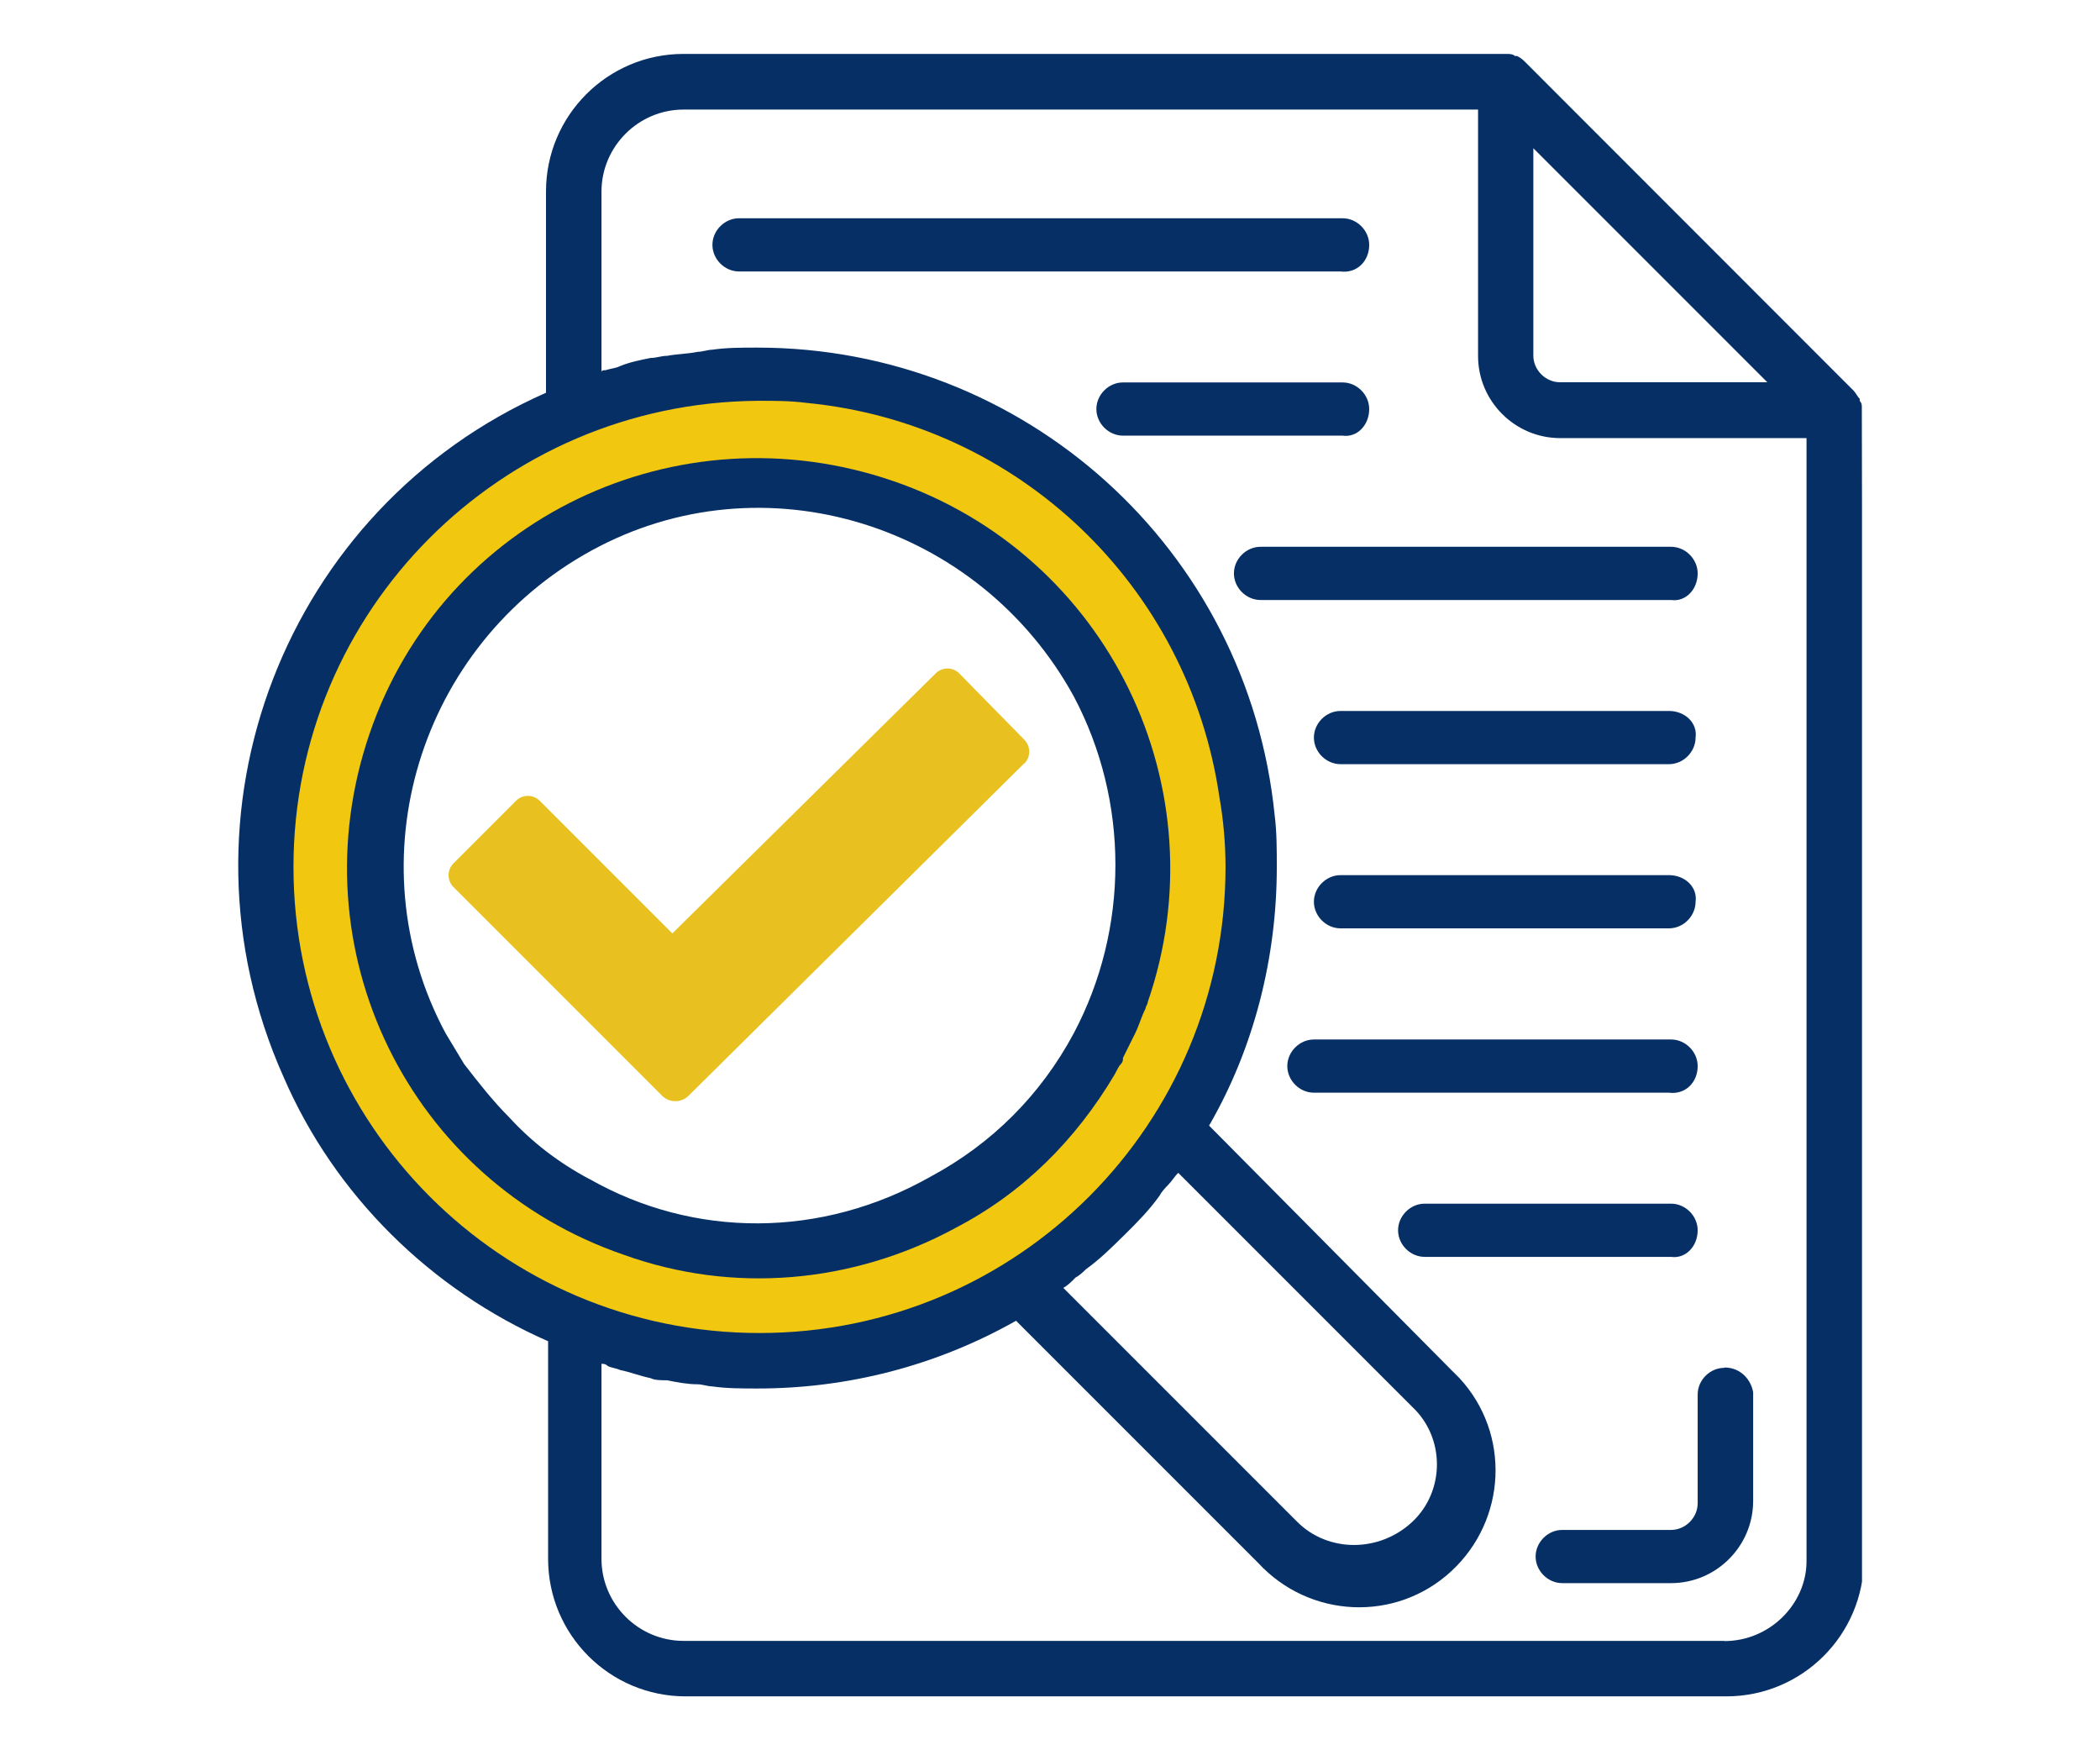 <?xml version="1.0" encoding="UTF-8"?>
<svg id="_レイヤー_6" data-name="レイヤー 6" xmlns="http://www.w3.org/2000/svg" xmlns:xlink="http://www.w3.org/1999/xlink" viewBox="0 0 120 100">
  <defs>
    <style>
      .cls-1 {
        fill: #e8c120;
      }

      .cls-2 {
        fill: #063065;
      }

      .cls-3 {
        fill: #f2c70f;
      }

      .cls-4, .cls-5 {
        fill: none;
      }

      .cls-5 {
        clip-path: url(#clippath);
      }
    </style>
    <clipPath id="clippath">
      <rect class="cls-4" x="13.61" y="3.08" width="92.79" height="93.84"/>
    </clipPath>
  </defs>
  <path class="cls-1" d="m58.54,43.6l-19.19,19c-.42.42-1.1.42-1.52,0l-11.92-11.92c-.37-.37-.37-.98,0-1.35l3.58-3.58c.37-.37.98-.37,1.35,0l7.58,7.58,15.05-14.86c.38-.37.98-.37,1.35.01l3.72,3.79c.37.38.36.98,0,1.35Z"/>
  <g class="cls-5">
    <g id="_グループ_370582" data-name="グループ 370582">
      <path id="_前面オブジェクトで型抜き_4" data-name="前面オブジェクトで型抜き 4" class="cls-3" d="m43.64,77.8c-15.84,0-28.74-12.9-28.74-28.74,0-11.5,6.92-21.94,17.6-26.39,14.66-6.22,31.44.7,37.65,15.25,4.57,10.79,2.11,23.23-6.22,31.55-5.4,5.4-12.67,8.33-20.29,8.33Zm0-50.56c-12.08,0-21.82,9.74-21.82,21.82s9.74,21.82,21.82,21.7c12.08,0,21.82-9.74,21.7-21.82,0-8.8-5.28-16.66-13.26-20.06-2.7-1.06-5.51-1.64-8.45-1.64h0Z"/>
      <path id="_パス_379324" data-name="パス 379324" class="cls-2" d="m106.39,23.26c0-.12,0-.23-.12-.35v-.12c-.12-.12-.23-.35-.35-.47L87.16,3.55c-.12-.12-.23-.23-.47-.35h-.12c-.12-.12-.35-.12-.47-.12h-47.04c-4.34,0-7.86,3.52-7.86,7.86v11.5c-14.9,6.57-21.7,24.05-15.01,39.06,2.93,6.8,8.45,12.2,15.13,15.13v12.43c0,4.34,3.52,7.86,7.86,7.86h59.47c4.34,0,7.86-3.52,7.86-7.86l-.12-65.81q0,.12,0,0m-5.4-1.41h-11.85c-.82,0-1.52-.7-1.52-1.52h0v-11.85l13.37,13.37ZM16.77,49.53c0-14.66,11.85-26.51,26.51-26.63h.12c.94,0,1.76,0,2.7.12,12.08,1.17,21.82,10.44,23.58,22.52.23,1.29.35,2.7.35,3.99,0,14.66-11.85,26.63-26.63,26.63s-26.63-11.96-26.63-26.63m44.69,23.46c.23-.12.47-.35.59-.47.82-.59,1.52-1.29,2.23-1.99s1.41-1.41,1.99-2.23c.12-.23.35-.47.47-.59.23-.23.35-.47.59-.7l13.37,13.37c1.88,1.76,1.88,4.81,0,6.57h0c-1.88,1.76-4.81,1.76-6.57,0l-13.37-13.37c.23-.12.47-.35.7-.59m37.07,20.76h-59.47c-2.58,0-4.69-2.11-4.69-4.69v-11.14c.12,0,.23,0,.35.12.23.12.47.12.7.23.59.12,1.17.35,1.76.47.23.12.59.12.94.12.59.12,1.17.23,1.76.23.23,0,.59.12.82.12.82.12,1.76.12,2.58.12,5.16,0,10.21-1.29,14.78-3.87l13.84,13.84c2.93,3.17,7.86,3.4,11.03.47,3.17-2.93,3.4-7.86.47-11.03-.12-.12-.35-.35-.47-.47l-13.84-13.96c2.58-4.46,3.87-9.62,3.87-14.78,0-.94,0-1.99-.12-2.93-1.52-15.25-14.31-26.74-29.56-26.74-.94,0-1.76,0-2.58.12-.23,0-.59.12-.82.12-.59.12-1.17.12-1.76.23-.35,0-.59.12-.94.12-.59.12-1.17.23-1.76.47-.23.12-.47.12-.82.23-.12,0-.23,0-.23.12v-10.32c0-2.58,2.11-4.69,4.69-4.69h45.4v14.08c0,2.58,2.11,4.69,4.69,4.69h14.08v64.16c0,2.46-2.11,4.57-4.69,4.57"/>
      <path id="_パス_379325" data-name="パス 379325" class="cls-2" d="m78.24,13.99c0-.82-.7-1.52-1.52-1.52h-34.49c-.82,0-1.52.7-1.52,1.52s.7,1.52,1.52,1.52h34.37c.94.12,1.64-.59,1.64-1.52"/>
      <path id="_パス_379326" data-name="パス 379326" class="cls-2" d="m95.37,40.62h-18.77c-.82,0-1.52.7-1.52,1.52s.7,1.52,1.52,1.52h18.77c.82,0,1.52-.7,1.52-1.52.12-.82-.59-1.52-1.52-1.52h0"/>
      <path id="_パス_379327" data-name="パス 379327" class="cls-2" d="m95.37,50h-18.77c-.82,0-1.52.7-1.52,1.52s.7,1.52,1.52,1.52h18.77c.82,0,1.52-.7,1.52-1.52.12-.82-.59-1.52-1.52-1.52h0"/>
      <path id="_パス_379328" data-name="パス 379328" class="cls-2" d="m97.01,60.91c0-.82-.7-1.52-1.52-1.52h-20.41c-.82,0-1.52.7-1.52,1.52s.7,1.52,1.52,1.52h20.29c.94.12,1.64-.59,1.64-1.52h0"/>
      <path id="_パス_379329" data-name="パス 379329" class="cls-2" d="m97.01,70.29c0-.82-.7-1.52-1.52-1.52h-14.08c-.82,0-1.52.7-1.52,1.52s.7,1.52,1.52,1.52h14.08c.82.12,1.52-.59,1.52-1.52h0"/>
      <path id="_パス_379330" data-name="パス 379330" class="cls-2" d="m78.24,23.37c0-.82-.7-1.52-1.52-1.52h-12.55c-.82,0-1.52.7-1.52,1.52s.7,1.52,1.52,1.52h12.55c.82.12,1.52-.59,1.52-1.52h0"/>
      <path id="_パス_379331" data-name="パス 379331" class="cls-2" d="m97.01,32.76c0-.82-.7-1.52-1.52-1.52h-23.46c-.82,0-1.52.7-1.52,1.52s.7,1.52,1.52,1.52h23.46c.82.12,1.52-.59,1.52-1.52h0"/>
      <path id="_パス_379335" data-name="パス 379335" class="cls-2" d="m54.55,70.18c3.87-1.99,6.92-5.04,9.15-8.8.12-.23.23-.47.35-.59s.12-.23.12-.35c.23-.47.47-.94.7-1.41s.35-.94.59-1.41c0-.12.12-.23.12-.35,4.22-12.2-2.23-25.57-14.55-29.79-12.32-4.22-25.69,2.11-29.91,14.43-4.22,12.32,2.23,25.57,14.55,29.79,6.22,2.23,13.02,1.64,18.89-1.52h0Zm-20.88-2.82c-1.76-.94-3.28-2.11-4.57-3.52-.94-.94-1.76-1.99-2.58-3.05-.35-.59-.7-1.17-1.06-1.76-5.28-9.85-1.52-22.17,8.33-27.57,9.85-5.4,22.17-1.52,27.57,8.33,3.17,5.98,3.17,13.26,0,19.24h0c-1.88,3.52-4.69,6.33-8.21,8.21-6.22,3.52-13.49,3.52-19.47.12h0Z"/>
      <path id="_パス_379336" data-name="パス 379336" class="cls-2" d="m98.53,78.15c-.82,0-1.52.7-1.52,1.52h0v6.22c0,.82-.7,1.52-1.52,1.52h-6.22c-.82,0-1.52.7-1.52,1.52s.7,1.52,1.52,1.52h6.22c2.58,0,4.69-2.11,4.69-4.69v-6.22c-.12-.7-.7-1.41-1.64-1.41h0"/>
    </g>
  </g>
</svg>